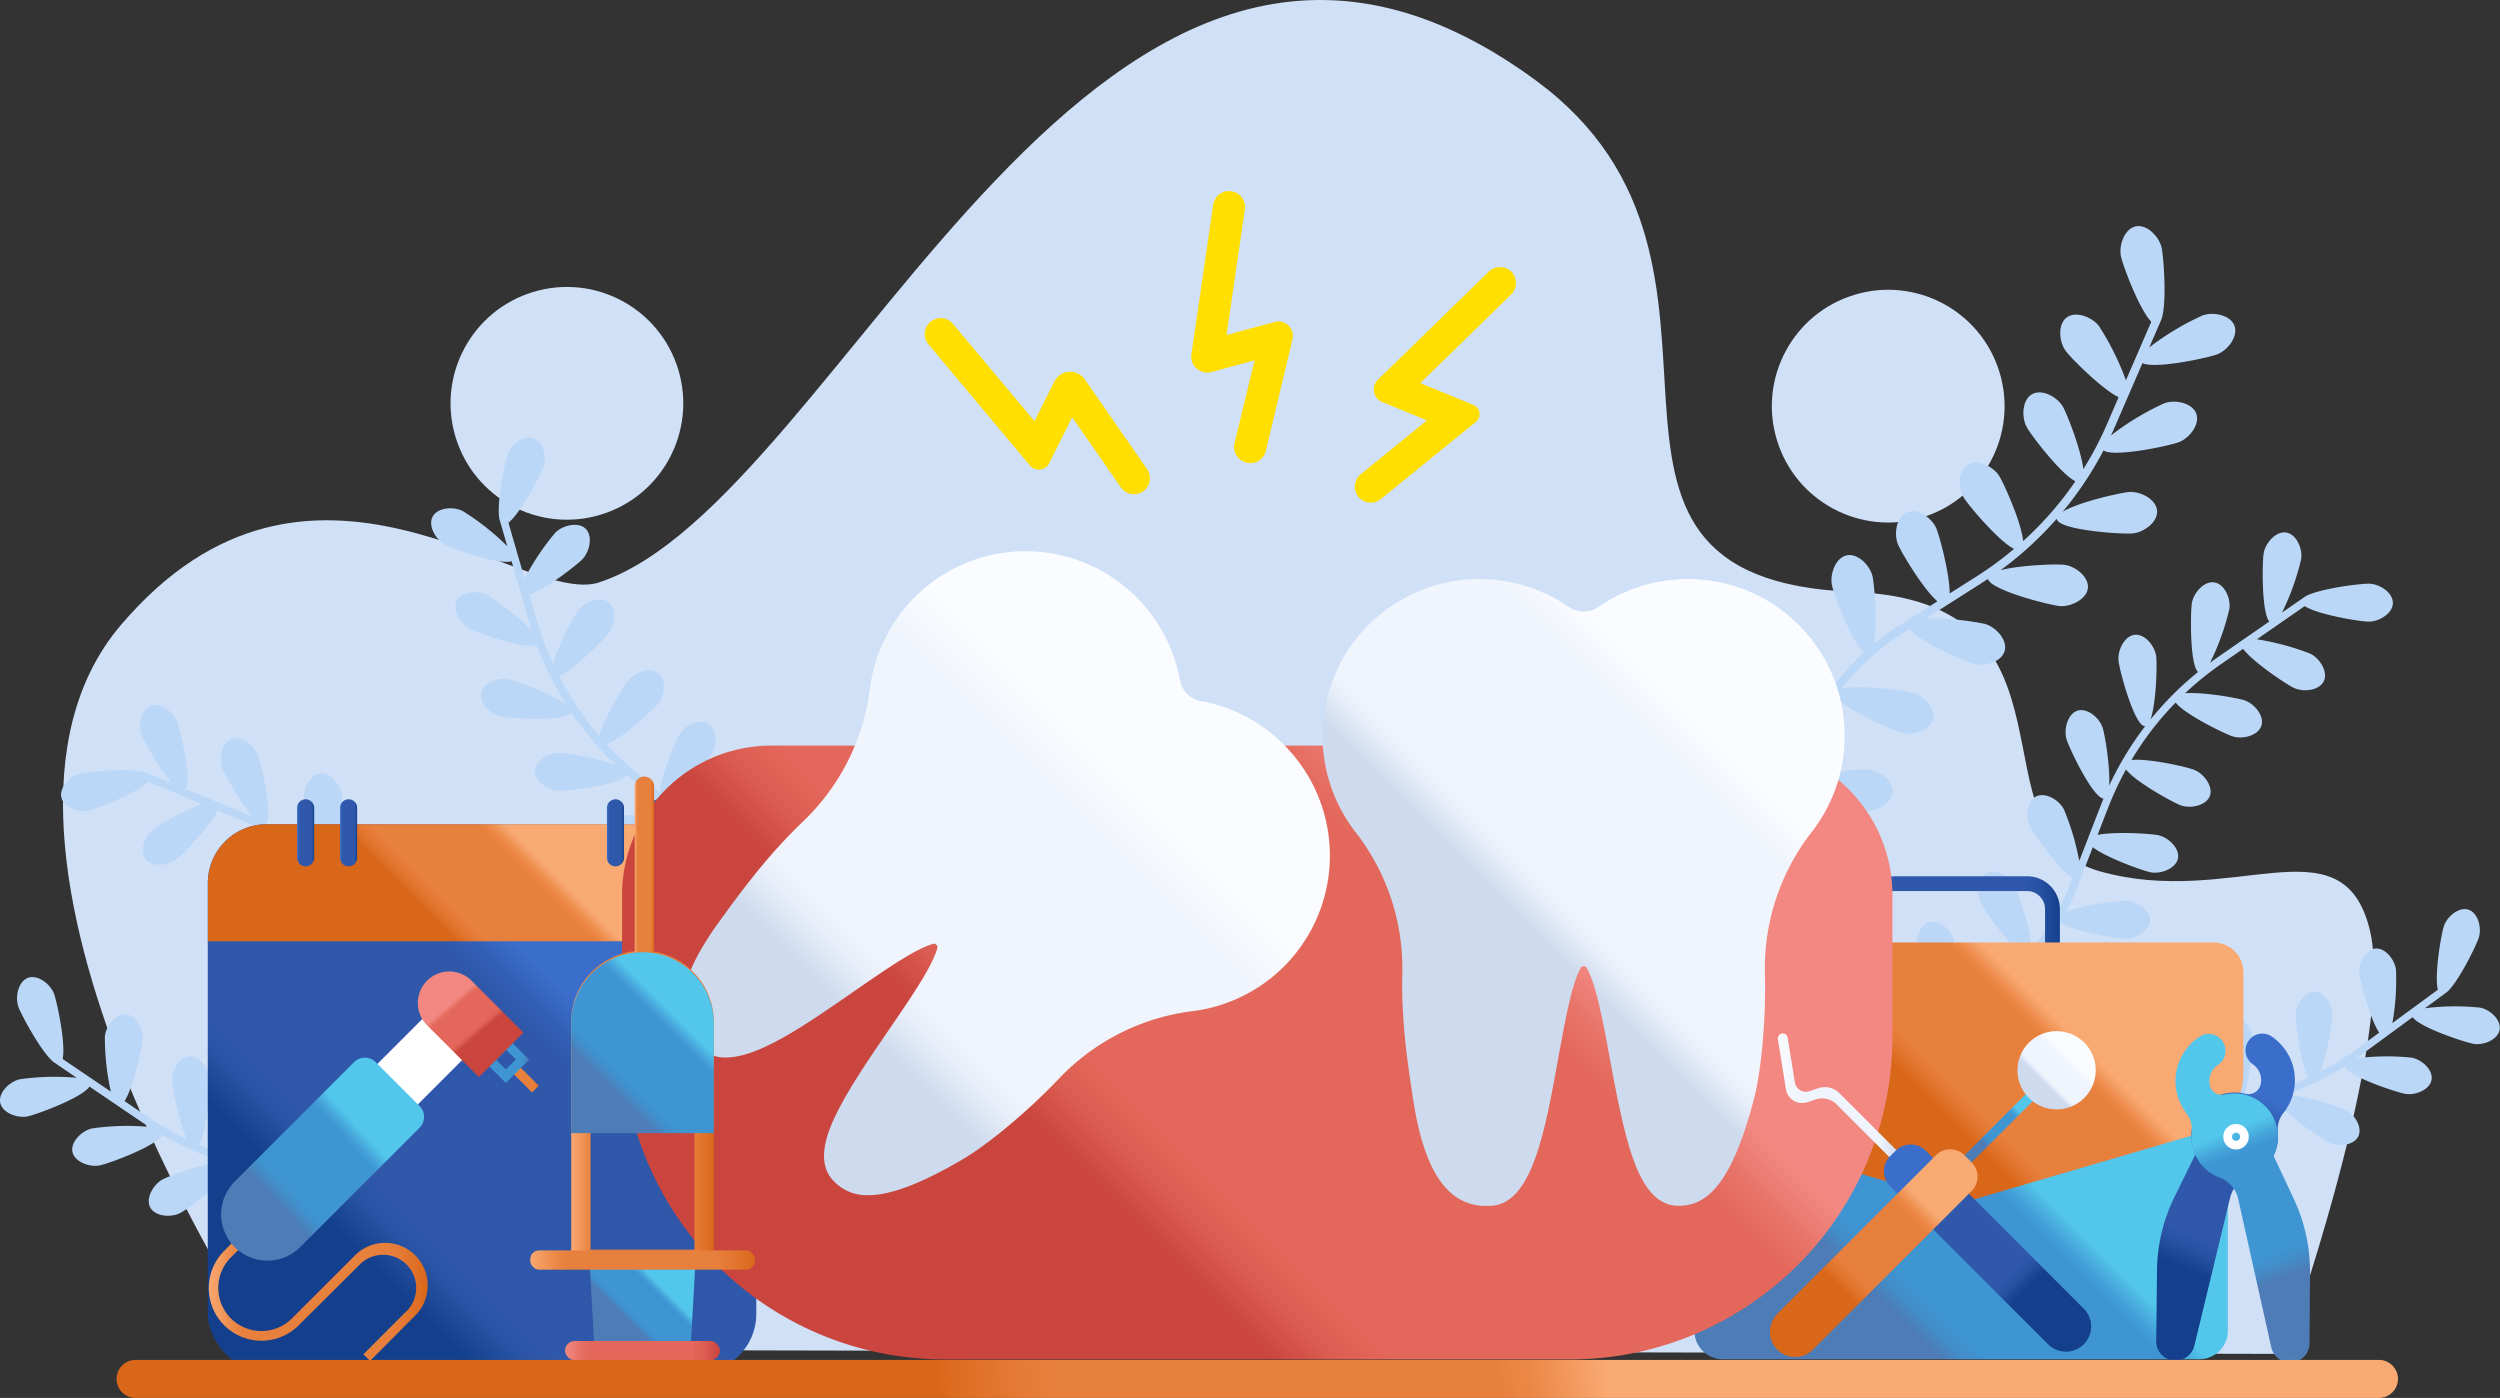 <svg id="レイヤー_1" data-name="レイヤー 1" xmlns="http://www.w3.org/2000/svg" xmlns:xlink="http://www.w3.org/1999/xlink" viewBox="0 0 749.85 419.29"><rect x="0" y="0" width="749.85" height="419.29" fill="#333333" stroke="none"/><defs><style>.cls-1{fill:#d0e0f7;}.cls-2{fill:#bbd7f7;}.cls-3{fill:url(#linear-gradient);}.cls-4{fill:url(#linear-gradient-2);}.cls-5{fill:url(#linear-gradient-3);}.cls-6{fill:url(#linear-gradient-4);}.cls-7{fill:url(#linear-gradient-5);}.cls-8{fill:url(#linear-gradient-6);}.cls-9{fill:url(#linear-gradient-7);}.cls-10{fill:url(#linear-gradient-8);}.cls-11{fill:url(#linear-gradient-9);}.cls-12{fill:url(#linear-gradient-10);}.cls-13{fill:url(#linear-gradient-11);}.cls-14{fill:#fff;}.cls-15{fill:url(#linear-gradient-12);}.cls-16{fill:url(#linear-gradient-13);}.cls-17{fill:url(#linear-gradient-14);}.cls-18{fill:#ffdf00;}.cls-19{fill:url(#linear-gradient-15);}.cls-20{fill:url(#linear-gradient-16);}.cls-21{fill:url(#linear-gradient-17);}.cls-22{fill:url(#linear-gradient-18);}.cls-23{fill:url(#linear-gradient-19);}.cls-24{fill:url(#linear-gradient-20);}.cls-25{fill:url(#linear-gradient-21);}.cls-26{fill:url(#linear-gradient-22);}.cls-27{fill:url(#linear-gradient-23);}.cls-28{fill:url(#linear-gradient-24);}.cls-29{fill:url(#linear-gradient-25);}.cls-30{fill:url(#linear-gradient-26);}.cls-31{fill:url(#linear-gradient-27);}.cls-32{fill:url(#linear-gradient-28);}.cls-33{fill:url(#linear-gradient-29);}.cls-34{fill:url(#linear-gradient-30);}.cls-35{fill:url(#linear-gradient-31);}</style><linearGradient id="linear-gradient" x1="558.59" y1="275.3" x2="617.84" y2="275.3" gradientUnits="userSpaceOnUse"><stop offset="0" stop-color="#3b6eca"/><stop offset="0.09" stop-color="#3360b6"/><stop offset="0.16" stop-color="#2f58ab"/><stop offset="0.82" stop-color="#2f58ab"/><stop offset="0.89" stop-color="#2852a3"/><stop offset="1" stop-color="#14408d"/><stop offset="1" stop-color="#133f8c"/></linearGradient><linearGradient id="linear-gradient-2" x1="605.36" y1="350.6" x2="565.05" y2="390.91" gradientUnits="userSpaceOnUse"><stop offset="0" stop-color="#53c6eb"/><stop offset="0.02" stop-color="#50bfe7"/><stop offset="0.11" stop-color="#43a0d8"/><stop offset="0.16" stop-color="#3e95d2"/><stop offset="0.82" stop-color="#3e95d2"/><stop offset="0.9" stop-color="#428eca"/><stop offset="1" stop-color="#4d7cb6"/></linearGradient><linearGradient id="linear-gradient-3" x1="604.12" y1="292.96" x2="573.14" y2="323.94" gradientUnits="userSpaceOnUse"><stop offset="0" stop-color="#f9a972"/><stop offset="0.03" stop-color="#f5a067"/><stop offset="0.11" stop-color="#ec8948"/><stop offset="0.16" stop-color="#e8803d"/><stop offset="0.82" stop-color="#e8803d"/><stop offset="0.88" stop-color="#e57a35"/><stop offset="0.98" stop-color="#dc6b1f"/><stop offset="1" stop-color="#d96719"/></linearGradient><linearGradient id="linear-gradient-4" x1="173.07" y1="300.99" x2="103.38" y2="370.67" xlink:href="#linear-gradient"/><linearGradient id="linear-gradient-5" x1="159.43" y1="255.09" x2="134.69" y2="279.83" xlink:href="#linear-gradient-3"/><linearGradient id="linear-gradient-6" x1="89.11" y1="249.8" x2="94.24" y2="249.8" xlink:href="#linear-gradient"/><linearGradient id="linear-gradient-7" x1="101.99" y1="249.8" x2="107.11" y2="249.8" xlink:href="#linear-gradient"/><linearGradient id="linear-gradient-8" x1="182.05" y1="249.8" x2="187.17" y2="249.8" xlink:href="#linear-gradient"/><linearGradient id="linear-gradient-9" x1="194.92" y1="249.8" x2="200.04" y2="249.8" xlink:href="#linear-gradient"/><linearGradient id="linear-gradient-10" x1="676.88" y1="328.13" x2="653.83" y2="379.57" xlink:href="#linear-gradient"/><linearGradient id="linear-gradient-11" x1="669.41" y1="339.08" x2="686.78" y2="382.51" xlink:href="#linear-gradient-2"/><linearGradient id="linear-gradient-12" x1="432.65" y1="244.91" x2="324.63" y2="352.93" gradientUnits="userSpaceOnUse"><stop offset="0" stop-color="#f28881"/><stop offset="0.1" stop-color="#e77165"/><stop offset="0.16" stop-color="#e3675a"/><stop offset="0.82" stop-color="#e3675a"/><stop offset="0.89" stop-color="#dd5f53"/><stop offset="0.98" stop-color="#cc4941"/><stop offset="1" stop-color="#c9453e"/></linearGradient><linearGradient id="linear-gradient-13" x1="334.02" y1="230.17" x2="257.28" y2="306.91" gradientUnits="userSpaceOnUse"><stop offset="0" stop-color="#fbfcff"/><stop offset="0.16" stop-color="#f0f4fc"/><stop offset="0.82" stop-color="#f0f4fc"/><stop offset="0.89" stop-color="#e8eef9"/><stop offset="0.98" stop-color="#d2def0"/><stop offset="1" stop-color="#cedbee"/></linearGradient><linearGradient id="linear-gradient-14" x1="513.75" y1="220.71" x2="457.52" y2="276.94" xlink:href="#linear-gradient-13"/><linearGradient id="linear-gradient-15" x1="605.19" y1="332.68" x2="594.86" y2="343.01" gradientTransform="translate(414.81 -324.9) rotate(45)" xlink:href="#linear-gradient-2"/><linearGradient id="linear-gradient-16" x1="533.24" y1="328.72" x2="569.23" y2="328.72" xlink:href="#linear-gradient-13"/><linearGradient id="linear-gradient-17" x1="581.29" y1="359.55" x2="608.2" y2="386.46" xlink:href="#linear-gradient"/><linearGradient id="linear-gradient-18" x1="577.13" y1="360.74" x2="551.74" y2="386.14" xlink:href="#linear-gradient-3"/><linearGradient id="linear-gradient-19" x1="620.54" y1="317.34" x2="613.09" y2="324.78" xlink:href="#linear-gradient-13"/><linearGradient id="linear-gradient-20" x1="62.63" y1="390.12" x2="128.09" y2="390.12" xlink:href="#linear-gradient-3"/><linearGradient id="linear-gradient-21" x1="153.03" y1="323.39" x2="161.6" y2="323.39" gradientTransform="translate(274.74 -16.52) rotate(45)" xlink:href="#linear-gradient-3"/><linearGradient id="linear-gradient-22" x1="144.79" y1="317.83" x2="158.75" y2="317.83" xlink:href="#linear-gradient-2"/><linearGradient id="linear-gradient-23" x1="135.66" y1="300.53" x2="143.77" y2="310.07" xlink:href="#linear-gradient-12"/><linearGradient id="linear-gradient-24" x1="107.35" y1="337.9" x2="82.73" y2="360.38" xlink:href="#linear-gradient-2"/><linearGradient id="linear-gradient-25" x1="171.34" y1="332.88" x2="214.09" y2="332.88" xlink:href="#linear-gradient-3"/><linearGradient id="linear-gradient-26" x1="198.01" y1="385.63" x2="187.91" y2="395.73" xlink:href="#linear-gradient-2"/><linearGradient id="linear-gradient-27" x1="159.04" y1="377.93" x2="226.45" y2="377.93" xlink:href="#linear-gradient-3"/><linearGradient id="linear-gradient-28" x1="169.48" y1="405.11" x2="215.95" y2="405.11" xlink:href="#linear-gradient-12"/><linearGradient id="linear-gradient-29" x1="190.38" y1="260.03" x2="196.17" y2="260.03" xlink:href="#linear-gradient-3"/><linearGradient id="linear-gradient-30" x1="204.66" y1="306.84" x2="184.17" y2="327.33" xlink:href="#linear-gradient-2"/><linearGradient id="linear-gradient-31" x1="479.54" y1="398" x2="282.83" y2="427.93" xlink:href="#linear-gradient-3"/></defs><path class="cls-1" d="M80.25,404.71s-100.81-150.5-44-217.23,120.42-5.27,143.4-12.78C253.47,150.56,329.24-72.58,460.76,24.2c75.25,55.37-3.3,149.48,95.13,153.34C628.3,180.38,590,250,629.72,261.31s72.41-15.62,80.93,17-25.56,127.78-25.56,127.78Z"/><circle class="cls-1" cx="566.35" cy="121.87" r="34.9" transform="translate(-11.01 169.35) rotate(-16.85)"/><circle class="cls-1" cx="170.04" cy="120.99" r="34.9" transform="translate(-27.77 54.47) rotate(-16.85)"/><path class="cls-2" d="M721.47,328.09c3,.52,7.33-1.22,7.85-4.22s-3-6.12-6-6.64a71.4,71.4,0,0,0-16.57.21c.68-.47,1.35-.93,2-1.42l14.91-10.94c2,3.05,15.49,7.5,18.22,8,3,.53,7.33-1.22,7.86-4.22s-2.95-6.11-5.95-6.64a72.14,72.14,0,0,0-16.47.2l6.63-4.87v0c3.43-3,8.76-13.9,9.54-16.32.93-2.9-.2-7.43-3.1-8.37s-6.46,2.08-7.4,5c-.79,2.45-2.88,14.65-1.78,19l-13.64,10a72.78,72.78,0,0,0,1.08-16c-.34-3-3.24-6.69-6.27-6.34s-5,4.56-4.68,7.59c.28,2.46,3.21,13.72,5.92,17.62l-6.19,4.54a91.3,91.3,0,0,1-11.5,7.2c2.06-4.81,3.62-14.65,3.67-16.93.05-3-2.34-7.05-5.38-7.11s-5.59,3.86-5.65,6.9c0,2.62,1.53,15.28,3.9,18.86a90,90,0,0,1-20,6.7c2.07-4.38,3.31-15.66,3.23-18.11-.09-3.05-2.68-6.93-5.73-6.83s-5.38,4.13-5.29,7.18c.08,2.54,2.19,14.57,4.67,18.36a89.39,89.39,0,0,1-12.14,1.29l-8.53.33c2.62-4.44,5.35-14.38,5.65-16.68.39-3-1.55-7.27-4.57-7.66s-6,3.22-6.37,6.24c-.31,2.41-.18,13.62,1.42,18.24l-12.38.48a65.62,65.62,0,0,0-8,.8c3.41-3.75,8.07-13.34,8.79-15.59.94-2.9-.19-7.43-3.09-8.37s-6.46,2.08-7.4,5c-.83,2.57-3.11,16-1.57,19.58A65.9,65.9,0,0,0,599.45,343a75.54,75.54,0,0,0,6.32-12.26c.94-2.9-.19-7.43-3.09-8.36s-6.46,2.07-7.4,5c-.84,2.61-3.17,16.33-1.51,19.72a66.54,66.54,0,0,0-10.71,10.77l-.19.25a63.15,63.15,0,0,0,2.17-11c.09-3.09-2.73-7.2-6.33-7.3s-6.63,3.86-6.71,6.95c-.07,2.68,1.76,15.77,4.59,19.32l-16.3,20.71,1.77,1.39,6.35-8.08c2.87,2.88,15.71,6.29,18.37,6.59,3,.36,7.25-1.64,7.6-4.66s-3.3-5.94-6.33-6.29c-2.26-.26-12.24,0-17.28,1.36l8.48-10.77a5.62,5.62,0,0,0,.75-1l4.83-6.13c.67-.86,1.37-1.69,2.09-2.51,1.66,4,11.05,12.47,13.21,13.91,2.53,1.69,7.2,1.84,8.89-.69s-.23-6.78-2.76-8.48c-2.08-1.39-12.71-6.49-17.38-6.87A63.64,63.64,0,0,1,609,340.39c-.38,3.5,8.13,15.24,10.08,17.25,2.13,2.18,6.66,3.3,8.84,1.18s1.19-6.69-.93-8.87c-1.79-1.83-11.54-9.35-15.89-10.43a63.7,63.7,0,0,1,21.48-4.61l2.16-.08c.55,4.13,8.22,14.68,10.07,16.57,2.12,2.18,6.66,3.3,8.84,1.18s1.18-6.69-.94-8.87a74.18,74.18,0,0,0-12.7-9.08l17.36-.66,2.06-.12c-.79,3,10.41,14,12.78,15.78s7.11,2.15,8.91-.31.06-6.79-2.4-8.59a71.07,71.07,0,0,0-15.21-7.21,92,92,0,0,0,19.78-4.28l0,0c-1.32,2.75,12.62,12.19,15.37,13.51s7.38.82,8.7-1.93-1.18-6.69-3.92-8c-2.21-1.06-13-4.49-17.88-4.37a92,92,0,0,0,17.59-8.58C704.57,322.94,718.67,327.6,721.47,328.09Z"/><path class="cls-2" d="M657.42,180.93c.5-3.1,3.66-6.74,6.76-6.24s5,4.93,4.48,8a73.69,73.69,0,0,1-5.78,16.1c.68-.5,1.36-1,2.06-1.49l15.69-10.87c-2.32-3-2.12-17.62-1.67-20.45.5-3.1,3.66-6.74,6.76-6.25s5,4.94,4.48,8a74,74,0,0,1-5.73,16l7-4.84,0,0c4.08-2.34,16.51-3.87,19.13-3.82,3.14.06,7.18,2.69,7.12,5.83s-4.2,5.61-7.34,5.54c-2.65,0-15.26-2.11-19.1-4.64l-14.36,9.95a75.82,75.82,0,0,1,16,4.31c2.84,1.35,5.43,5.41,4.08,8.25s-6.14,3.37-9,2c-2.31-1.1-12.31-7.75-15.2-11.71l-6.51,4.52a94.75,94.75,0,0,0-10.89,8.8c5.39-.39,15.51,1.39,17.75,2.11,3,1,6.09,4.65,5.13,7.64s-5.64,4.15-8.63,3.19c-2.57-.83-14.39-6.63-17.08-10.14a91.77,91.77,0,0,0-13.26,17.24c5-.55,16.39,2,18.76,2.93,2.93,1.11,5.85,5,4.73,7.89s-5.84,3.86-8.78,2.74c-2.46-.93-13.48-7-16.35-10.72a95,95,0,0,0-5.34,11.41l-3.18,8.21c5.21-1.06,15.82-.39,18.17.09,3.07.63,6.57,4,5.93,7s-5.15,4.75-8.23,4.12c-2.45-.51-13.33-4.4-17.31-7.52l-4.62,11.92a69.93,69.93,0,0,1-3.46,7.5c4.8-2.07,15.73-3.39,18.17-3.34,3.14.06,7.18,2.69,7.12,5.83s-4.2,5.6-7.35,5.54c-2.79,0-16.62-2.33-19.63-5a67.75,67.75,0,0,1-16,18.29A77.2,77.2,0,0,1,616,292.9c3.15.06,7.19,2.69,7.12,5.83s-4.2,5.61-7.34,5.54c-2.83,0-17-2.39-19.74-5.15a68.1,68.1,0,0,1-14.11,6.82l-.3.11A65.71,65.71,0,0,1,593,307.62c3.05,1,6.12,5.09,5,8.63s-6,5.18-9,4.22c-2.63-.83-14.79-7-17.29-11L546,318.43l-.76-2.18,10-3.49c-1.84-3.76-.84-17.44-.25-20.13.67-3.07,4-6.52,7.1-5.85s4.68,5.22,4,8.29c-.5,2.29-4.08,11.95-7.14,16.4l13.36-4.65a5.86,5.86,0,0,1,1.19-.42l7.6-2.64c1.07-.37,2.11-.77,3.15-1.2-3.36-3-8.44-15-9.13-17.56-.8-3,.62-7.64,3.66-8.44s6.55,2.5,7.35,5.54c.65,2.5,2.06,14.58.86,19.27a65.79,65.79,0,0,0,20.61-14.86c-3.54-.81-12.13-13.05-13.44-15.64-1.41-2.8-1-7.6,1.83-9s6.92,1.1,8.33,3.9c1.19,2.36,5.24,14.4,4.84,19a66.08,66.08,0,0,0,11.72-19.41l.8-2.08c-3.84-1.93-11.55-13-12.78-15.39-1.42-2.81-1-7.61,1.82-9s6.92,1.09,8.34,3.89a76.83,76.83,0,0,1,4.59,15.45l6.48-16.71c.25-.67.53-1.32.8-2-3.19-.24-10.2-14.88-11.09-17.77s.29-7.66,3.29-8.59,6.64,2.22,7.57,5.22c.68,2.18,2.25,11.78,1.93,17.26a95.9,95.9,0,0,1,10.81-17.85h0c-3.12.36-7.65-16.41-8-19.53s1.69-7.48,4.81-7.85,6.12,3.4,6.49,6.53c.29,2.5,0,14.22-1.74,18.91a94.91,94.91,0,0,1,14.27-14.28C656.77,199.15,657,183.83,657.42,180.93Z"/><path class="cls-2" d="M653.48,132.64c3.23-1.2,6.46-5.37,5.26-8.59s-6.37-4.29-9.59-3.09a80.46,80.46,0,0,0-16,9.66c.39-.84.79-1.68,1.15-2.53l8.31-19.18c3.68,1.85,19.39-1.51,22.33-2.6,3.22-1.2,6.45-5.37,5.26-8.6s-6.37-4.28-9.6-3.08a80.79,80.79,0,0,0-15.95,9.58l3.7-8.54h0c1.63-4.88.61-18.56,0-21.37-.74-3.36-4.43-7.13-7.79-6.39s-5.12,5.71-4.38,9.07c.62,2.84,5.54,15.94,9.08,19.52l-7.61,17.56a82.24,82.24,0,0,0-8.05-16.21c-2.06-2.76-7-4.67-9.73-2.61s-2.31,7.32-.24,10.07c1.68,2.25,11,11.56,15.83,13.82l-3.45,8a103.64,103.64,0,0,1-7.12,13.58c-.74-5.87-4.82-16.36-6.08-18.61-1.68-3-6.3-5.55-9.3-3.87s-3.25,6.95-1.57,9.95c1.44,2.58,10.2,14,14.55,16.17a101.43,101.43,0,0,1-15.67,17.94c-.48-5.46-5.7-17.17-7.17-19.52-1.83-2.91-6.57-5.22-9.49-3.4s-2.89,7.11-1.07,10c1.54,2.45,10.45,13,15,15.27a102.11,102.11,0,0,1-11.11,8.17L584.79,178c0-5.83-3-17.08-4-19.5-1.34-3.16-5.65-6.2-8.82-4.87s-4,6.56-2.66,9.73c1.07,2.52,7.59,13.38,11.79,17l-11.82,7.52a75.85,75.85,0,0,0-7.31,5.32c1.19-5.59.27-17.62-.3-20.22-.74-3.37-4.43-7.14-7.79-6.4s-5.12,5.71-4.38,9.07c.65,3,6.07,17.36,9.63,20a74.45,74.45,0,0,0-16.2,21.16,85.52,85.52,0,0,0-.82-15.57c-.74-3.36-4.42-7.14-7.78-6.4s-5.13,5.71-4.39,9.07c.67,3,6.22,17.74,9.77,20.11a74.42,74.42,0,0,0-4.3,16.61l0,.35a71.69,71.69,0,0,0-4.14-12c-1.69-3.07-6.77-5.47-10.34-3.51s-4.27,7.54-2.59,10.61c1.46,2.65,10.71,14.38,15.49,16.22l-4.09,29.5,2.51.35,1.6-11.5c4.44,1.17,18.91-2.83,21.68-4,3.15-1.38,6.13-5.74,4.75-8.89s-6.61-3.91-9.76-2.52c-2.35,1-12,6.94-16.08,11.18L536.53,251a6.76,6.76,0,0,0,.19-1.37l1.21-8.74c.17-1.22.38-2.43.61-3.63,3.91,3,17.89,5.86,20.82,6,3.43.21,8.07-2.3,8.28-5.74s-4.1-6.49-7.53-6.69c-2.82-.18-16.1.9-20.87,3.2a71.87,71.87,0,0,1,11.53-25.32c1.63,3.63,16.62,10.23,19.68,11.08,3.31.91,8.37-.58,9.29-3.9s-2.65-7.2-6-8.11c-2.79-.77-16.58-2.55-21.45-1.12A72.11,72.11,0,0,1,570.65,190l2.06-1.31c2.9,3.72,16.39,9.64,19.27,10.43,3.32.92,8.38-.57,9.3-3.89s-2.66-7.2-6-8.12a84.29,84.29,0,0,0-17.57-1.62l16.55-10.54c.66-.42,1.3-.86,2-1.29.94,3.38,18.16,7.77,21.46,8.11s8.17-2,8.52-5.38-3.81-6.66-7.24-7c-2.47-.26-13.12.11-18.94,1.63a105.17,105.17,0,0,0,16.85-15.44v0c.27,3.43,19.26,4.7,22.69,4.42s7.67-3.41,7.39-6.84-5-5.85-8.39-5.58c-2.76.23-15.28,3.05-19.94,5.93a104.52,104.52,0,0,0,12.27-18.4C634.06,137.25,650.47,133.76,653.48,132.64Z"/><path class="cls-2" d="M30,349.53c-3.07.66-7.6-1-8.26-4s2.81-6.41,5.88-7.07A73.63,73.63,0,0,1,44.74,338c-.71-.45-1.42-.91-2.12-1.38l-15.8-10.72c-1.93,3.23-15.68,8.34-18.48,8.94-3.07.65-7.6-1-8.26-4.05S2.89,324.36,6,323.7a74.86,74.86,0,0,1,17-.43l-7-4.77v0c-3.64-3-9.56-14-10.46-16.46-1.07-3-.08-7.67,2.87-8.75s6.74,1.9,7.82,4.85c.91,2.49,3.54,15,2.56,19.49l14.46,9.8A74.85,74.85,0,0,1,31.45,311c.24-3.13,3.09-7,6.22-6.78s5.36,4.51,5.12,7.64c-.19,2.56-2.78,14.28-5.43,18.4l6.56,4.45a93.41,93.41,0,0,0,12.13,7c-2.3-4.88-4.3-15-4.43-17.31-.18-3.13,2.14-7.36,5.27-7.54s5.91,3.77,6.09,6.9c.15,2.7-1,15.81-3.3,19.59a93,93,0,0,0,20.87,6.15c-2.31-4.44-4-16-4-18.55,0-3.15,2.51-7.25,5.65-7.27s5.71,4.06,5.73,7.2c0,2.63-1.7,15.11-4.1,19.12a93.64,93.64,0,0,0,12.56.86h8.81c-2.87-4.48-6.07-14.62-6.47-17-.52-3.1,1.32-7.55,4.42-8.07s6.28,3.09,6.81,6.19c.41,2.47.7,14-.77,18.86h12.79a68.4,68.4,0,0,1,8.24.52c-3.66-3.73-8.84-13.45-9.67-15.74-1.08-2.95-.09-7.66,2.87-8.74s6.74,1.89,7.82,4.85c1,2.62,3.82,16.35,2.37,20.12a68.07,68.07,0,0,1,22.84,8.38,77.8,77.8,0,0,1-7-12.4c-1.08-3-.09-7.67,2.87-8.75s6.74,1.9,7.82,4.85c1,2.66,3.89,16.71,2.31,20.27a68.54,68.54,0,0,1,11.46,10.7l.21.24a65,65,0,0,1-2.67-11.24c-.2-3.19,2.54-7.53,6.25-7.77s7,3.72,7.19,6.91c.18,2.76-1.21,16.33-4,20.09l17.6,20.73-1.77,1.5-6.86-8.09c-2.85,3.08-16,7.09-18.68,7.51-3.11.48-7.54-1.42-8-4.52s3.18-6.25,6.28-6.73c2.32-.36,12.62-.5,17.87.74l-9.15-10.78a5.84,5.84,0,0,1-.82-1l-5.21-6.14c-.73-.85-1.48-1.69-2.25-2.5-1.55,4.21-10.91,13.27-13.08,14.85-2.55,1.84-7.36,2.18-9.2-.37s0-7,2.52-8.85c2.09-1.51,12.85-7.18,17.66-7.76a65.93,65.93,0,0,0-21.29-13.86c.52,3.6-7.8,16-9.74,18.18-2.11,2.33-6.74,3.66-9.07,1.55s-1.48-6.85.63-9.18c1.77-2,11.53-10.08,16-11.36a65.89,65.89,0,0,0-22.33-3.94h-2.23c-.41,4.29-7.91,15.46-9.74,17.48-2.11,2.33-6.74,3.66-9.07,1.56s-1.48-6.85.62-9.18a76,76,0,0,1,12.75-9.86H96.35c-.71,0-1.42,0-2.13,0,.93,3.06-10.2,14.88-12.57,16.76s-7.25,2.49-9.2,0-.32-7,2.14-8.95c1.79-1.41,10.17-6.34,15.4-8a95.51,95.51,0,0,1-20.55-3.64h0c1.46,2.78-12.55,13.06-15.32,14.52s-7.59,1.13-9.06-1.65,1-6.94,3.74-8.41c2.24-1.18,13.27-5.14,18.27-5.2a95.44,95.44,0,0,1-18.46-8.16C47.26,343.58,32.9,348.92,30,349.53Z"/><path class="cls-2" d="M77.32,226.39c-1.14-2.92-5-5.81-7.93-4.67s-3.81,5.88-2.67,8.81A73.51,73.51,0,0,0,75.78,245c-.77-.34-1.54-.69-2.32-1l-17.64-7.29c1.63-3.39-1.68-17.68-2.72-20.34-1.14-2.93-5-5.81-7.93-4.67s-3.81,5.88-2.67,8.81a74.18,74.18,0,0,0,9,14.41l-7.85-3.24v0c-4.48-1.41-17-.27-19.51.34-3.06.72-6.45,4.15-5.72,7.21s5.3,4.58,8.35,3.86c2.58-.62,14.47-5.31,17.68-8.6l16.15,6.67a75.46,75.46,0,0,0-14.67,7.6c-2.49,1.93-4.16,6.45-2.24,8.93s6.72,2,9.21.07c2-1.57,10.38-10.19,12.36-14.67l7.32,3a93.19,93.19,0,0,1,12.51,6.29c-5.35.76-14.86,4.65-16.89,5.83-2.72,1.58-5,5.84-3.39,8.55s6.39,2.86,9.11,1.28c2.33-1.35,12.65-9.53,14.54-13.53a92.44,92.44,0,0,1,16.62,14c-5,.52-15.6,5.47-17.71,6.85-2.63,1.71-4.67,6.08-3,8.71s6.54,2.53,9.17.82c2.2-1.44,11.68-9.74,13.7-13.95a95.09,95.09,0,0,1,7.64,10l4.85,7.35c-5.32.07-15.54,3-17.73,4-2.87,1.27-5.58,5.26-4.31,8.13s6,3.54,8.92,2.27c2.29-1,12.1-7.13,15.32-11l7,10.67a70.13,70.13,0,0,0,5,6.59c-5.13-1-16.09,0-18.46.59-3.06.73-6.45,4.15-5.72,7.21s5.3,4.59,8.35,3.86c2.72-.64,15.75-5.81,18.11-9.1A68.09,68.09,0,0,0,155.83,326a77.64,77.64,0,0,0-14.2,1c-3.06.72-6.45,4.15-5.72,7.2s5.29,4.59,8.35,3.86c2.75-.65,16.1-5.95,18.2-9.23a67.89,67.89,0,0,0,15.23,3.68l.32,0a65.07,65.07,0,0,0-10.85,4c-2.77,1.59-4.89,6.27-3,9.5s6.95,3.78,9.73,2.19c2.4-1.37,13-10,14.57-14.39l27,3.28.28-2.3-10.53-1.28c1-4.07-2.88-17.22-4-19.73-1.31-2.85-5.34-5.51-8.19-4.2s-3.47,6.09-2.16,8.95c1,2.13,6.53,10.81,10.46,14.5l-14-1.7a5.71,5.71,0,0,0-1.25-.15l-8-1c-1.12-.14-2.23-.31-3.33-.5,2.65-3.62,5.07-16.42,5.19-19.1.13-3.14-2.23-7.34-5.37-7.47s-5.86,3.83-6,7c-.11,2.58,1.08,14.68,3.25,19A65.7,65.7,0,0,1,148.41,319c3.29-1.54,9.09-15.33,9.81-18.13.79-3-.66-7.64-3.7-8.43S148,295,147.21,298c-.67,2.56-2.07,15.18-.69,19.6a66,66,0,0,1-15.58-16.48l-1.23-1.86c3.35-2.7,8.55-15.11,9.23-17.75.79-3.05-.66-7.64-3.7-8.43s-6.53,2.54-7.32,5.58a76.77,76.77,0,0,0-1.2,16.07l-9.88-15c-.4-.59-.81-1.17-1.21-1.75,3.07-.91,6.81-16.71,7.07-19.72s-1.92-7.43-5-7.7-6,3.59-6.29,6.72c-.19,2.26.31,12,1.79,17.27a95,95,0,0,0-14.36-15.14h0c3.13-.31,4-17.66,3.69-20.79s-3.24-6.95-6.37-6.64-5.26,4.62-5,7.75c.25,2.51,3,13.9,5.72,18.11a95.43,95.43,0,0,0-17-10.92C81.83,244.05,78.38,229.12,77.32,226.39Z"/><path class="cls-2" d="M140.8,188.55c-2.78-1.46-5.22-5.61-3.77-8.4s6.27-3.14,9.05-1.68a74.14,74.14,0,0,1,13.41,10.61c-.25-.81-.51-1.61-.75-2.43l-5.3-18.33c-3.54,1.25-17.38-3.62-19.91-4.94-2.79-1.46-5.23-5.62-3.77-8.4s6.26-3.14,9.05-1.68a74.4,74.4,0,0,1,13.34,10.53l-2.36-8.16h0c-.91-4.61,1.6-16.88,2.48-19.35,1.06-3,4.84-5.95,7.8-4.89s4,5.77,2.91,8.73c-.89,2.49-6.86,13.79-10.48,16.62l4.85,16.78a74.76,74.76,0,0,1,9.17-13.74c2.18-2.26,6.86-3.42,9.12-1.24s1.23,6.9-.95,9.16c-1.78,1.83-11.27,9.19-15.94,10.67L161,186a92.81,92.81,0,0,0,4.87,13.12c1.35-5.22,6.26-14.25,7.66-16.14,1.87-2.53,6.35-4.3,8.87-2.43s2.14,6.67.27,9.2c-1.6,2.17-10.86,11.52-15,13a92.49,92.49,0,0,0,12.11,18.07c1.06-4.89,7.15-14.89,8.76-16.85,2-2.42,6.56-4,9-2s1.8,6.77-.19,9.2c-1.67,2-11,10.53-15.38,12.08a94.86,94.86,0,0,0,9.11,8.69l6.77,5.64c.66-5.28,4.68-15.12,5.88-17.19,1.58-2.72,5.84-5,8.56-3.39s2.85,6.4,1.27,9.11c-1.26,2.17-8.42,11.24-12.64,14l9.83,8.18a70.1,70.1,0,0,1,6,5.67c-.43-5.21,1.8-16,2.62-18.28,1.06-3,4.84-5.95,7.8-4.89s4,5.76,2.91,8.72c-.94,2.63-7.51,15-11,17a67.86,67.86,0,0,1,12.21,21,78.68,78.68,0,0,1,2.55-14c1.06-3,4.84-5.95,7.8-4.89s4,5.77,2.91,8.73c-.95,2.66-7.69,15.34-11.18,17.07a67.71,67.71,0,0,1,2,15.54v.33A64.74,64.74,0,0,1,240.35,290c1.88-2.58,6.76-4.17,9.77-2s3,7.32,1.11,9.91c-1.63,2.23-11.37,11.78-15.91,12.89l.28,27.2-2.32,0-.11-10.6c-4.15.54-16.8-4.76-19.16-6.18-2.69-1.61-4.89-5.9-3.27-8.6s6.43-2.77,9.12-1.15c2,1.21,10,7.68,13.27,12L233,309.34a5.78,5.78,0,0,1,0-1.26l-.08-8.05c0-1.13-.06-2.25-.13-3.37-3.89,2.24-16.88,3.23-19.55,3-3.14-.21-7.05-3-6.84-6.16s4.46-5.4,7.6-5.19c2.57.17,14.47,2.69,18.53,5.32A65.89,65.89,0,0,0,225,269.41c-1.9,3.1-16.24,7.34-19.1,7.75-3.11.45-7.53-1.49-8-4.6s3.24-6.21,6.35-6.66c2.61-.37,15.31-.38,19.55,1.48a65.92,65.92,0,0,0-14.66-17.3l-1.71-1.42c-3,3-16,6.82-18.66,7.21-3.11.44-7.52-1.5-8-4.61s3.24-6.21,6.35-6.65a76.26,76.26,0,0,1,16.1.57L189.5,233.71c-.55-.46-1.08-.93-1.61-1.39-1.25,3-17.36,4.92-20.38,4.85s-7.17-2.72-7.09-5.86,4.22-5.59,7.36-5.52c2.28.06,11.88,1.63,17,3.68a95.17,95.17,0,0,1-13.48-15.94s0,0,0,0c-.64,3.08-18,2-21.06,1.37s-6.55-4-5.9-7.06,5.17-4.72,8.25-4.07c2.47.52,13.48,4.53,17.37,7.68a94.91,94.91,0,0,1-9-18.08C157.86,195,143.4,189.91,140.8,188.55Z"/><path class="cls-3" d="M617.84,287.77H558.59V272.66a9.84,9.84,0,0,1,9.83-9.83H608a9.84,9.84,0,0,1,9.84,9.83ZM563,283.34h50.39V272.66a5.41,5.41,0,0,0-5.41-5.4H568.42a5.4,5.4,0,0,0-5.4,5.4Z"/><path class="cls-4" d="M588.09,356.26l-79.88-23.45v66.34a8.55,8.55,0,0,0,8.54,8.54H659.67a8.56,8.56,0,0,0,8.55-8.54V332.81Z"/><path class="cls-5" d="M664,282.69H512.47a8.92,8.92,0,0,0-8.92,8.92v30.48A18.66,18.66,0,0,0,517,340l70.52,20.7.62.18L659.46,340a18.66,18.66,0,0,0,13.41-17.91V291.61A8.92,8.92,0,0,0,664,282.69Z"/><rect class="cls-6" x="62.32" y="247.22" width="164.52" height="164.52" rx="17.64"/><path class="cls-7" d="M209.19,247.22H80a17.66,17.66,0,0,0-17.64,17.64v17.46H226.84V264.86A17.66,17.66,0,0,0,209.19,247.22Z"/><path class="cls-8" d="M91.67,259.86h0a2.56,2.56,0,0,1-2.56-2.56v-15a2.56,2.56,0,0,1,2.56-2.56h0a2.57,2.57,0,0,1,2.57,2.56v15A2.57,2.57,0,0,1,91.67,259.86Z"/><path class="cls-9" d="M104.55,259.86h0A2.56,2.56,0,0,1,102,257.3v-15a2.56,2.56,0,0,1,2.56-2.56h0a2.56,2.56,0,0,1,2.56,2.56v15A2.56,2.56,0,0,1,104.55,259.86Z"/><path class="cls-10" d="M184.61,259.86h0a2.56,2.56,0,0,1-2.56-2.56v-15a2.56,2.56,0,0,1,2.56-2.56h0a2.56,2.56,0,0,1,2.56,2.56v15A2.56,2.56,0,0,1,184.61,259.86Z"/><rect class="cls-11" x="194.92" y="239.74" width="5.12" height="20.12" rx="2.56"/><path class="cls-12" d="M676.73,310.37a5,5,0,0,1,4.63.51,15.81,15.81,0,0,1,3.56,22.92,7.79,7.79,0,0,0-1.72,5.63A13,13,0,0,1,674.57,353a8.77,8.77,0,0,0-5.66,6.22l-10.74,44.43a5.81,5.81,0,0,1-7,4.28,5.79,5.79,0,0,1-4.43-6.05l.24-21a50.86,50.86,0,0,1,5.16-21.7l6.35-12.95a13,13,0,0,1,5-16.6,12.86,12.86,0,0,1,9.86-1.58l.11,0a3.73,3.73,0,0,0,4.54-2.57l.06-.22a5.71,5.71,0,0,0-2.29-6,5.08,5.08,0,0,1-2.11-5.41h0A5.1,5.1,0,0,1,676.73,310.37Z"/><path class="cls-13" d="M659.76,310.93a5,5,0,0,1,4.64-.43,5.09,5.09,0,0,1,3,3.61h0a5.07,5.07,0,0,1-2.2,5.37,5.67,5.67,0,0,0-2.39,5.94,1.89,1.89,0,0,0,0,.23,3.73,3.73,0,0,0,4.49,2.64l.12,0a13,13,0,0,1,15.54,9.94,13,13,0,0,1-1,8.49l6.12,13.06a51,51,0,0,1,4.78,21.8l-.14,21a5.81,5.81,0,0,1-11.47,1.56l-9.94-44.61a8.82,8.82,0,0,0-5.55-6.32,13,13,0,0,1-8.39-13.72,7.8,7.8,0,0,0-1.62-5.65,15.79,15.79,0,0,1-2-15.68A15.82,15.82,0,0,1,659.76,310.93Z"/><path class="cls-14" d="M666.87,341.29a3.82,3.82,0,0,1,3.47-4.14h0a3.82,3.82,0,1,1-2.11,6.74l-.26-.24A3.8,3.8,0,0,1,666.87,341.29Zm4.59-1.27a1.19,1.19,0,0,0-.89-.28h0a1.23,1.23,0,0,0-.83.43,1.21,1.21,0,0,0-.28.89,1.22,1.22,0,0,0,.44.83,1.19,1.19,0,0,0,.89.28,1.23,1.23,0,0,0,.83-.43,1.26,1.26,0,0,0,.28-.9,1.21,1.21,0,0,0-.36-.75Z"/><path class="cls-15" d="M522.86,223.63H231.35a44.81,44.81,0,0,0-44.76,44.76v42.53a96.84,96.84,0,0,0,96.83,96.84H470.79a96.84,96.84,0,0,0,96.83-96.84V268.39A44.81,44.81,0,0,0,522.86,223.63Z"/><path class="cls-16" d="M385.37,223.63a46.76,46.76,0,0,0-25.06-13.33,7.91,7.91,0,0,1-6.42-6.42,47.14,47.14,0,0,0-46.26-38.56h-.49a47.11,47.11,0,0,0-46.21,41.24,66.51,66.51,0,0,1-20.08,39.85c-10.08,9.6-17.78,20-22.38,26.25l-1.45,2c-8.21,11-12.28,19.8-12.43,26.95a15.72,15.72,0,0,0,5.21,12.36l.15.15a10.58,10.58,0,0,0,7.81,3.06c9.78,0,23.69-9.64,38.22-19.71,5.87-4.07,11.41-7.91,16.12-10.68,5.21-3.07,7.49-3.66,8.3-3.77.15.12.3.24.46.35a5.32,5.32,0,0,0,.36.47c-.1.81-.67,3.15-3.82,8.56-2.81,4.84-6.71,10.52-10.83,16.54-5.6,8.18-11.39,16.63-15.14,24-3.3,6.44-7,15.67-1.32,21.36a13.56,13.56,0,0,0,10.28,4.19c6,0,14.87-2.77,28.75-11,6.25-3.69,17.87-12.82,28.64-24.12a66.51,66.51,0,0,1,39.85-20.08,47,47,0,0,0,27.74-79.63Z"/><path class="cls-17" d="M539.85,187.78a46.72,46.72,0,0,0-33.17-14.09h-.46a46.81,46.81,0,0,0-26.69,8.3,7.94,7.94,0,0,1-9.08,0,47.05,47.05,0,0,0-63.84,67.63,66.47,66.47,0,0,1,14,42.37c-.34,13.92,1.59,26.73,2.74,34.39l.36,2.41c2,13.58,5.32,22.68,10.27,27.84a15.63,15.63,0,0,0,12.14,5.06h.5c12.73,0,16.64-21.53,20.77-44.32,1.27-7,2.48-13.66,3.85-18.95,1.51-5.85,2.71-7.89,3.2-8.54a5.54,5.54,0,0,0,.57-.07l.59.08c.51.64,1.75,2.7,3.35,8.75,1.43,5.41,2.7,12.18,4,19.35,1.82,9.74,3.71,19.82,6.25,27.67,2.22,6.88,6.12,16,14.17,16,7.15,0,15.46-3.85,22.8-32.39,1.81-7,3.58-21.7,3.2-37.31a66.53,66.53,0,0,1,14-42.37,46.59,46.59,0,0,0,9.9-28.36h0A46.76,46.76,0,0,0,539.85,187.78Z"/><path class="cls-18" d="M407.44,149h0a4.81,4.81,0,0,1,.7-6.75L428,126.09l-13.4-5.49a4.1,4.1,0,0,1-1.3-6.72l33.27-32.41a4.8,4.8,0,0,1,6.78.08h0a4.81,4.81,0,0,1-.09,6.78L426,114.91l15.93,6.54a3,3,0,0,1,.75,5.08l-28.49,23.13A4.8,4.8,0,0,1,407.44,149Z"/><path class="cls-18" d="M373.83,138.74h0a4.79,4.79,0,0,1-3.54-5.78l6-24.88-12.94,3.5a4.8,4.8,0,0,1-6-5.32l6.55-44.9a4.8,4.8,0,0,1,5.44-4h0a4.79,4.79,0,0,1,4.05,5.43l-5.5,37.68,14.44-3.9a4.33,4.33,0,0,1,5.35,5.19l-8,33.49A4.79,4.79,0,0,1,373.83,138.74Z"/><path class="cls-18" d="M336.18,146.16l-14.59-21-6.9,13.77a3.48,3.48,0,0,1-5.79.67l-30.41-36.31a4.79,4.79,0,0,1,.59-6.75h0a4.79,4.79,0,0,1,6.75.6l24.46,29.19,5.95-11.88a5.32,5.32,0,0,1,9.13-.66l18.69,26.92a4.8,4.8,0,0,1-1.21,6.68h0A4.8,4.8,0,0,1,336.18,146.16Z"/><rect class="cls-19" x="585.78" y="336.79" width="27.64" height="2.98" transform="translate(-63.58 523.06) rotate(-45)"/><path class="cls-20" d="M567.12,347.49l-16.24-16.24a6.11,6.11,0,0,0-6.23-1.49l-2.59.84a4.92,4.92,0,0,1-6.39-3.89l-2.41-15a1.49,1.49,0,0,1,1.23-1.71h0a1.49,1.49,0,0,1,1.71,1.23l2.16,13.46a3.3,3.3,0,0,0,4.28,2.61l2.82-.92a6.11,6.11,0,0,1,6.23,1.49l17.54,17.53Z"/><path class="cls-21" d="M625,392.51l-47.34-47.34a6.45,6.45,0,0,0-9.12,0l-1.58,1.58a6.45,6.45,0,0,0,0,9.12l47.34,47.34a7.58,7.58,0,0,0,10.7,0h0A7.57,7.57,0,0,0,625,392.51Z"/><path class="cls-22" d="M580.67,346.5,533.15,394a7.7,7.7,0,0,0-.07,10.83,7.58,7.58,0,0,0,10.68,0l47.62-47.62a6.06,6.06,0,0,0,0-8.56l-2.15-2.15A6.06,6.06,0,0,0,580.67,346.5Z"/><path class="cls-23" d="M625.15,312.72a11.73,11.73,0,1,0,3.44,8.3A11.66,11.66,0,0,0,625.15,312.72Z"/><path class="cls-24" d="M111,408.2l-2-2,13.37-13.37a9.92,9.92,0,0,0-14-14L89.59,397.51a15.79,15.79,0,0,1-22.34-22.33L70.4,372l2,2-3.14,3.14a12.94,12.94,0,0,0,18.3,18.3l18.72-18.71a12.77,12.77,0,1,1,18.06,18.05Z"/><rect class="cls-25" x="155.89" y="318.75" width="2.85" height="9.27" transform="translate(-182.59 205.96) rotate(-45)"/><path class="cls-26" d="M151.72,324.81l-6.93-6.92,7-7,6.92,6.93Zm-2.9-6.92,2.9,2.89,3-3-2.89-2.9Z"/><rect class="cls-14" x="113.68" y="309.97" width="24.43" height="17.17" transform="translate(-188.38 182.32) rotate(-45)"/><path class="cls-27" d="M141.41,294.12a9.44,9.44,0,0,0-13.35,13.35l15.59,15.59L157,309.71Z"/><path class="cls-28" d="M125.84,331.75,112.7,318.6a4.61,4.61,0,0,0-6.52,0L70.4,354.39a13.9,13.9,0,0,0,19.66,19.66l35.78-35.79A4.6,4.6,0,0,0,125.84,331.75Z"/><path class="cls-29" d="M177.6,291.42a21.38,21.38,0,0,1,36.49,15.11v74.08H171.34V306.53A21.26,21.26,0,0,1,177.6,291.42Zm30.7,83.4V306.53a15.59,15.59,0,0,0-31.17,0v68.29Z"/><polygon class="cls-30" points="207 407.07 208.71 376.49 176.72 376.49 178.43 407.07 207 407.07"/><rect class="cls-31" x="159.04" y="375.04" width="67.41" height="5.79" rx="2.67"/><rect class="cls-32" x="169.48" y="402.22" width="46.47" height="5.79" rx="2.89"/><path class="cls-33" d="M193.27,232.92h0a2.9,2.9,0,0,1,2.9,2.89v51.33h-5.79V235.81A2.89,2.89,0,0,1,193.27,232.92Z"/><path class="cls-34" d="M214.09,339.88V306.53a21.38,21.38,0,0,0-42.75,0v33.35Z"/><path class="cls-35" d="M713.54,419.29H40.67a5.7,5.7,0,0,1-5.7-5.7h0a5.7,5.7,0,0,1,5.7-5.7H713.54a5.7,5.7,0,0,1,5.7,5.7h0A5.7,5.7,0,0,1,713.54,419.29Z"/></svg>